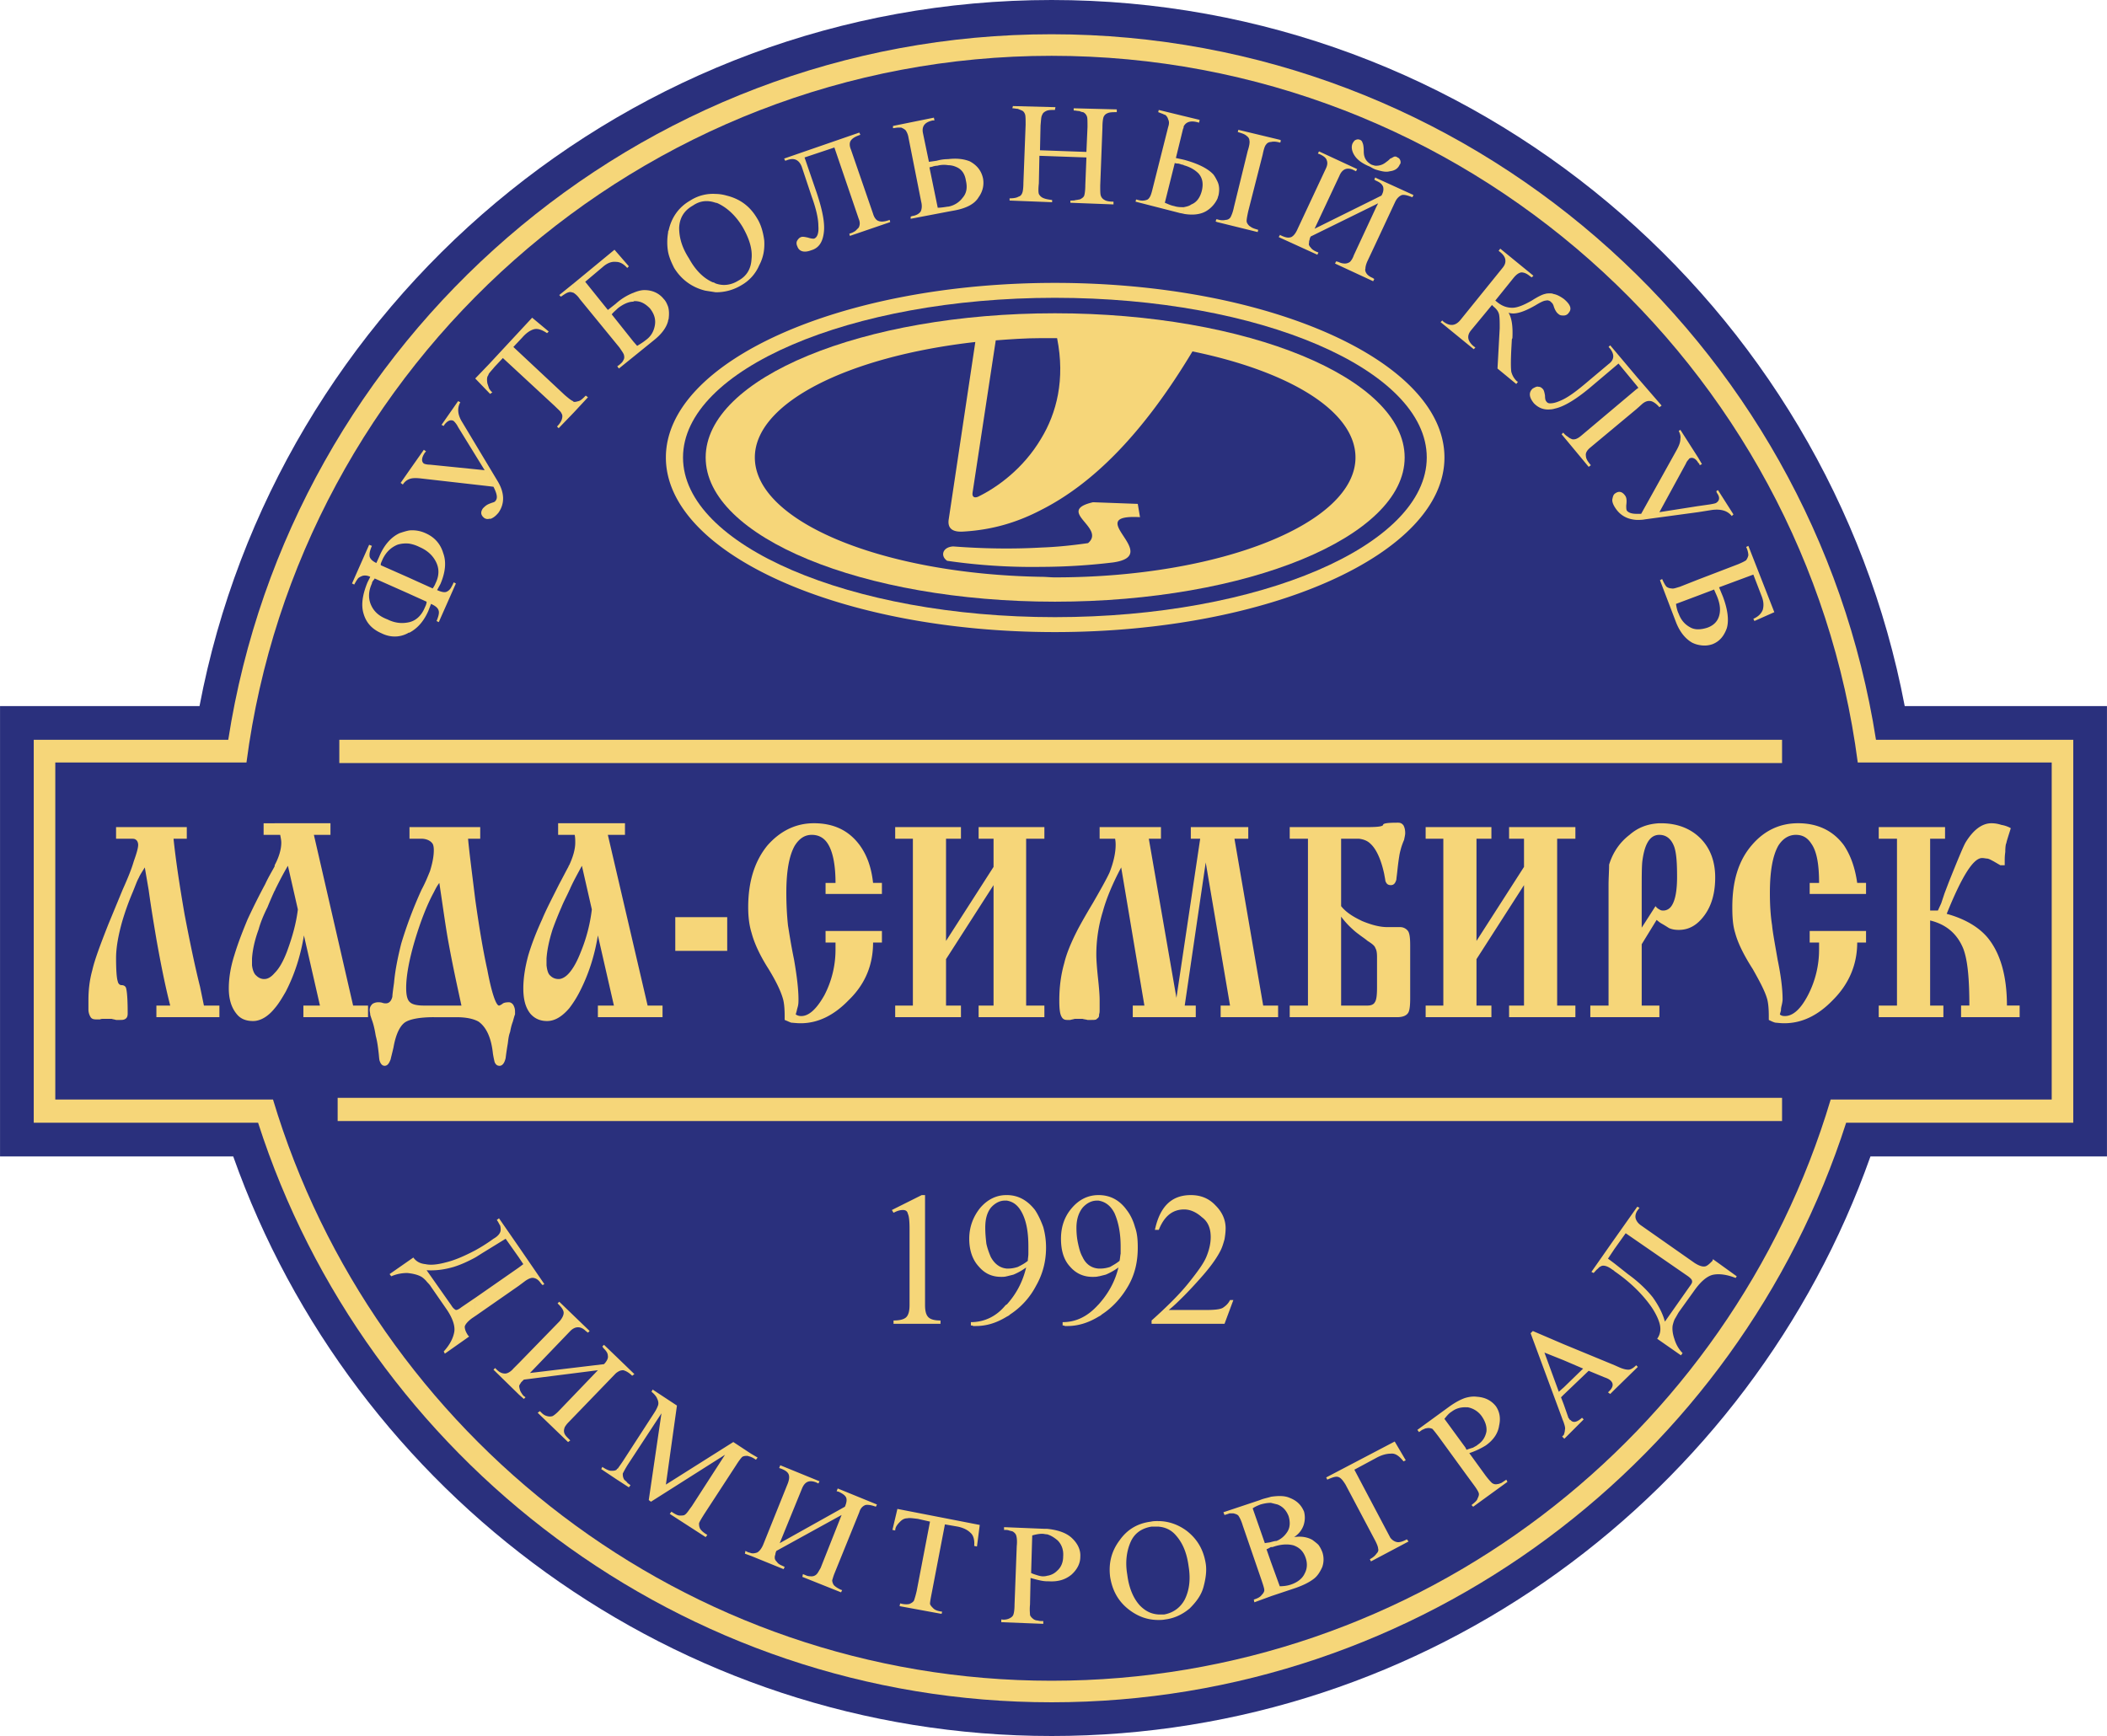 <svg xmlns="http://www.w3.org/2000/svg" width="2500" height="2060" viewBox="0 0 215.213 177.341"><path d="M107.409 177.341c38.549 0 71.455-24.779 83.646-59.208h24.158V72.132h-20.658C186.767 31.156 150.587 0 107.409 0 64.288 0 28.165 31.156 20.376 72.132H0v46.001h23.819c12.191 34.429 45.154 59.208 83.59 59.208z" fill="#2a307d"/><path d="M107.409 173.897c37.873 0 70.157-24.947 81.164-59.207h23.197V75.576h-20.15c-6.378-40.751-41.711-72.077-84.211-72.077-42.388 0-77.777 31.325-84.098 72.077H3.443v39.115h22.916c11.006 34.26 43.235 59.206 81.05 59.206z" fill="#f6d679"/><path d="M5.645 112.32h22.238c10.272 34.26 42.106 59.376 79.526 59.376 37.534 0 69.367-25.116 79.583-59.376h22.577V77.89h-19.812c-5.306-40.638-40.243-72.189-82.349-72.189-41.993 0-76.93 31.551-82.235 72.189H5.645v34.43z" fill="#2a307d"/><path d="M164.923 141.952v-2.484l.507.226c.396.169.678.226.903.226.226 0 .508-.169.791-.452l.169.169-2.37 2.315zm0-12.079v-.79l1.354 1.072c1.016.734 1.863 1.524 2.541 2.371.564.791 1.016 1.637 1.241 2.484l2.54-3.613c.169-.226.283-.395.226-.564 0-.113-.169-.283-.395-.452l-6.378-4.402-1.128 1.581v-1.016l2.314-3.274.226.113-.17.226c-.225.282-.282.621-.225.847.056.225.225.507.564.733l5.474 3.838c.452.282.791.395 1.073.338.226-.057.451-.282.734-.564l.056-.17 2.428 1.75-.114.169c-.847-.338-1.637-.451-2.257-.338-.621.112-1.298.677-1.975 1.637l-1.581 2.201c-.169.283-.282.508-.395.678-.112.226-.169.452-.226.677-.056.395 0 .847.17 1.354.169.565.451 1.072.846 1.468l-.169.226-2.427-1.693c.282-.395.395-.847.282-1.411-.113-.508-.396-1.129-.847-1.806-.903-1.299-2.145-2.541-3.782-3.67zm0-3.33v1.016l-.678 1.016.678.508v.79c-.057-.056-.113-.112-.226-.169-.452-.338-.791-.451-1.073-.395-.112.057-.282.113-.395.282-.169.112-.283.282-.452.452l-.226-.113 2.372-3.387zm0 12.925v2.484l-.452.451-.226-.169c.509-.452.621-.847.283-1.185-.113-.113-.283-.226-.621-.339l-1.637-.677-2.54 2.428v-.734l1.975-1.918-1.975-.847v-1.637l5.193 2.143zm-5.193 7.45v-.338c.057-.169.113-.338.113-.508.057-.169 0-.395-.113-.733v-1.863l.452 1.298c0 .056.056.113.113.169 0 .057.057.112.113.112.282.339.677.226 1.185-.226l.169.17-1.975 1.975-.057-.056zm0-9.594v1.637l-1.976-.79 1.467 4.007.508-.452v.734l-.282.281.282.734v1.863c-.057-.169-.113-.283-.169-.452l-3.218-8.692.226-.226 3.162 1.356zm0 9.256v.338l-.169-.169.169-.169zm-10.046 3.951v-2.652l.113.226c.282-.113.508-.17.678-.226.169-.113.338-.169.451-.283.508-.338.791-.79.903-1.354.057-.508-.112-1.016-.452-1.524a2.256 2.256 0 0 0-1.468-.959h-.226v-.959c.395-.113.791-.169 1.186-.113.847.056 1.467.395 1.918.959.395.564.508 1.242.339 1.976-.113.79-.565 1.467-1.355 2.032a7.96 7.96 0 0 1-1.693.79l1.638 2.258c.338.452.564.677.677.79.169.113.339.169.565.113.112 0 .225-.057.395-.113l.507-.338.113.226-3.499 2.54-.17-.17c.339-.282.565-.451.621-.677.113-.226.17-.395.113-.565-.057-.169-.226-.451-.564-.902l-.79-1.075zm0-7.733v.959c-.507 0-.959.113-1.411.451-.283.17-.508.452-.734.734l2.145 2.935v2.652l-2.709-3.725c-.338-.451-.564-.734-.677-.847-.17-.057-.339-.113-.565-.057-.113 0-.226.057-.338.113-.169.056-.283.169-.452.282l-.169-.226 3.33-2.427c.564-.392 1.072-.675 1.58-.844zm-19.868 20.263v-3.5l.903 2.483c.395 0 .79-.056 1.128-.169.677-.226 1.186-.621 1.412-1.128.282-.508.282-1.073.112-1.581-.226-.677-.621-1.072-1.242-1.297-.621-.17-1.355-.113-2.145.169h-.169v-.508c.226-.057.395-.113.564-.113.452-.169.847-.508 1.129-.96.282-.451.282-1.016.112-1.58-.226-.564-.564-.959-1.128-1.185l-.678-.169v-.622c.79-.112 1.411-.112 1.919.113.733.283 1.185.733 1.468 1.411.112.452.112.903-.057 1.411-.169.451-.452.847-.959 1.186.733-.113 1.354 0 1.862.282.226.169.452.339.621.508.169.226.282.452.395.733a2.354 2.354 0 0 1 0 1.524c-.226.508-.508.959-.903 1.241-.451.338-1.016.621-1.806.903l-2.538.848zm12.643-15.804l1.129 1.918-.226.113c-.452-.564-.847-.847-1.298-.79-.508 0-1.016.169-1.524.452l-2.201 1.185 3.669 6.942c.169.226.395.395.677.452.226.056.621-.057 1.016-.282l.169.225-3.837 2.033-.114-.226c.339-.169.565-.395.678-.564.169-.169.226-.338.169-.508 0-.169-.112-.452-.281-.79l-3.049-5.758c-.282-.451-.507-.733-.79-.79-.226-.056-.564.057-1.072.283l-.113-.226 6.998-3.669zm-12.643 5.644v.622c-.338 0-.678.056-1.073.169-.282.113-.564.226-.79.395l1.242 3.556c.226-.057.452-.057.621-.113v.508c-.113.056-.283.169-.452.226l.452 1.298v3.5l-1.693.621-.057-.283c.396-.113.678-.282.791-.451.169-.169.282-.338.282-.508 0-.17-.112-.508-.282-1.017l-1.919-5.587c-.169-.564-.338-.847-.452-1.016-.113-.113-.282-.169-.508-.226h-.396c-.113.057-.338.113-.508.17l-.113-.282 3.726-1.242c.396-.17.791-.227 1.129-.34zm-11.513 12.587v-.564h.621c.903-.17 1.637-.678 2.088-1.524.451-.903.621-2.032.396-3.387-.17-1.298-.565-2.314-1.242-3.104-.508-.621-1.129-.902-1.862-.959v-.564c1.016 0 2.032.338 2.934 1.016 1.072.847 1.693 1.918 1.919 3.331.114.733 0 1.523-.226 2.37s-.733 1.524-1.411 2.202c-.734.621-1.581 1.016-2.483 1.128-.284.055-.509.055-.734.055zm0-10.103v.564h-.678c-1.016.169-1.75.678-2.145 1.581s-.564 2.032-.338 3.33c.169 1.355.621 2.427 1.298 3.161.564.564 1.128.847 1.863.903v.564c-1.073 0-2.033-.339-2.936-1.016-1.129-.847-1.75-1.976-1.976-3.387-.169-1.354.113-2.596.96-3.725.79-1.129 1.862-1.75 3.217-1.919.226-.056.452-.056.735-.056zm-11.346 6.152v-.564a1.747 1.747 0 0 0 1.016-.508c.395-.338.621-.847.621-1.467.056-.678-.169-1.242-.564-1.637-.339-.283-.678-.508-1.073-.621v-.564c1.073.112 1.919.395 2.483.902.621.565.96 1.242.903 1.976 0 .678-.338 1.298-.903 1.806-.621.508-1.354.734-2.314.678l-.169-.001zm0-5.362v.564c-.169 0-.338-.056-.507-.056-.282 0-.621.056-1.016.169l-.113 3.838c.226.112.451.169.621.226.169.056.395.112.564.112.113 0 .282 0 .451-.056v.564c-.507 0-1.072-.169-1.693-.339l-.056 2.709c-.057.565 0 .903 0 1.073.056.169.226.339.395.452a.81.81 0 0 0 .395.113c.169.056.338.056.564.056v.283l-4.29-.169v-.282c.338.057.621 0 .847-.113.226-.113.338-.226.395-.395.057-.17.113-.508.113-1.017l.226-5.983c.057-.507 0-.902-.057-1.072-.056-.169-.169-.282-.338-.395-.112-.056-.226-.056-.395-.112-.112-.057-.338-.057-.508-.057v-.281l4.121.169.281-.001zm-30.252 2.765v-.282c.226.056.452 0 .621-.057.226-.113.452-.395.621-.79l2.54-6.322c.113-.338.169-.621.057-.902-.113-.227-.339-.396-.79-.565l-.17-.056.113-.283 4.008 1.637-.114.226-.226-.112c-.733-.283-1.185-.057-1.468.677l-2.257 5.531 6.66-3.725c.169-.395.226-.734.113-.959-.113-.227-.395-.396-.733-.564l-.226-.057.113-.282 4.007 1.637-.112.226c-.452-.17-.847-.226-1.072-.17-.283.113-.509.339-.621.734l-2.54 6.265c-.113.282-.169.508-.226.677 0 .17.057.339.169.508.17.169.339.282.677.452l.169.057-.113.225-3.951-1.58.057-.283.282.114c.226.112.451.112.621.112a.711.711 0 0 0 .508-.226c.113-.112.226-.338.395-.621l2.145-5.418-6.66 3.668a1.036 1.036 0 0 0-.113.395c-.056.113-.056.226-.056.283 0 .169.056.282.225.451.114.17.283.282.565.395l.226.114-.113.226-3.331-1.356zm0-10.103v-.338l.678.395-.169.226c-.17-.113-.34-.226-.509-.283zm14.957 5.306l8.411 1.637-.283 2.201-.283-.057c.057-.677-.112-1.128-.395-1.354-.282-.283-.733-.508-1.298-.621l-1.298-.226-1.355 7.055c-.112.564-.169.903-.169 1.072.057.169.169.282.339.452.169.169.451.281.902.338l-.056.226-4.29-.79.057-.282c.395.112.733.112.959.056.226-.113.339-.169.452-.339a9.61 9.61 0 0 0 .283-1.016l1.354-7.055-1.242-.281c-.507-.057-.847-.114-1.072-.057-.282 0-.508.113-.733.338-.113.113-.226.226-.339.396a.911.911 0 0 0-.169.508l-.282-.057.507-2.144zm-14.957-5.644v.338c-.112-.057-.226-.057-.338-.112-.226 0-.395 0-.564.112-.113.113-.339.395-.621.847l-3.274 5.023c-.281.452-.451.733-.507.903 0 .17 0 .339.113.565.113.169.339.395.734.621l-.169.226-3.669-2.371.169-.226c.339.226.621.395.847.395.282 0 .451 0 .565-.113.169-.113.338-.395.676-.847l3.387-5.249-7.564 4.797-.225-.169 1.297-8.861-3.443 5.249c-.282.452-.452.791-.508.903 0 .169 0 .338.113.564.057.113.169.169.282.282.057.113.226.226.396.338l-.17.226-1.128-.734v-1.186c.112-.169.282-.395.507-.733l3.218-4.967c.226-.339.338-.621.395-.79.057-.226 0-.452-.113-.677-.056-.169-.282-.452-.565-.678l.113-.226 2.484 1.636-1.129 8.071 6.886-4.346 1.805 1.189zm0 10.16v.282l-.621-.226.056-.282.226.113c.113.056.226.056.339.113zm-13.602-18.513v-1.411l1.693 1.636-.226.169c-.339-.338-.677-.508-.903-.564a.942.942 0 0 0-.564.17zM53 127.39l2.596 3.781-.169.114-.169-.169c-.226-.339-.452-.508-.734-.565-.226-.056-.507.057-.847.283l-.677.506v-1.863l.451-.338-.451-.677v-1.072zm10.103 11.345v1.411a1.248 1.248 0 0 0-.283.226l-4.741 4.91a2.57 2.57 0 0 0-.396.509c-.056.169-.113.338-.056.564.056.226.226.395.452.62l.169.169-.226.169-3.104-2.991.226-.169.169.169c.17.169.339.282.565.338a.951.951 0 0 0 .564 0c.112-.057.338-.226.564-.452l4.064-4.233-7.563.959-.283.282c-.056.113-.113.169-.169.282-.056.113 0 .282.056.508.057.169.169.338.338.564l.226.169-.169.17-.506-.449v-3.218l4.176-4.29c.226-.282.396-.564.396-.847 0-.226-.169-.507-.508-.847l-.113-.112.17-.17 3.104 2.992-.169.169-.226-.169c-.508-.508-1.073-.508-1.581 0l-4.12 4.29 7.563-.903c.282-.282.451-.621.395-.847 0-.282-.169-.508-.452-.79l-.113-.17.17-.169 1.411 1.356zm0 11.287v1.186l-1.693-1.129.112-.226c.339.226.678.395.903.395.226 0 .395 0 .564-.113 0-.056.057-.113.114-.113zm-12.136-25.567L53 127.39v1.072l-1.355-1.918-2.201 1.354c-.283.169-.621.395-.904.564v-.733a17.206 17.206 0 0 0 1.863-1.185c.508-.283.733-.622.733-.904 0-.113 0-.282-.056-.451-.113-.169-.169-.338-.339-.564l.226-.17zM53 131.34l-4.459 3.104v-1.862L53 129.478v1.862zm0 7.902v3.218l-2.597-2.54.169-.169.169.169c.283.282.565.395.847.395.226 0 .565-.169.847-.508l.565-.565zm-4.46-4.798l-.338.226c-.451.339-.677.621-.734.847 0 .282.113.565.339.903l.112.113-2.483 1.75-.113-.226c.621-.677.959-1.354 1.072-1.975s-.169-1.468-.847-2.427l-1.523-2.201c-.169-.283-.396-.452-.509-.621-.169-.169-.338-.339-.564-.452-.338-.169-.79-.282-1.355-.338-.564 0-1.128.113-1.637.338l-.169-.226 2.427-1.693c.283.395.678.621 1.242.677.508.113 1.186.057 2.033-.169.959-.226 1.975-.678 3.047-1.242v.733c-.733.395-1.467.734-2.201.96-.96.281-1.863.395-2.766.338l2.54 3.612c.169.282.338.395.452.451.112 0 .281-.056.564-.282l1.411-.96v1.864zM112.207 134.501v-1.242c1.016-1.128 1.693-2.37 2.032-3.782a6.176 6.176 0 0 1-1.298.734l-.677.169h-.057v-.79h.226c.281 0 .621-.057.959-.169.282-.17.621-.339.96-.621.056-.226.056-.452.113-.734v-.733c0-1.355-.226-2.483-.621-3.387-.395-.79-.959-1.185-1.637-1.298v-.564c1.185 0 2.145.508 2.878 1.524.395.507.678 1.128.847 1.749.226.621.282 1.298.282 2.088 0 1.411-.282 2.709-.96 3.895-.677 1.186-1.58 2.202-2.709 2.935-.112.114-.226.169-.338.226zm5.756-8.861c.508-2.371 1.693-3.556 3.669-3.556 1.016 0 1.863.338 2.54 1.073.677.677 1.016 1.467 1.016 2.314 0 .396-.056.79-.112 1.128-.113.395-.226.791-.395 1.129-.395.79-1.072 1.749-2.145 2.935a43.64 43.64 0 0 1-1.524 1.637c-.564.564-1.072 1.072-1.637 1.523h3.781c.847 0 1.468-.056 1.75-.225.338-.226.564-.452.733-.791h.339l-.903 2.427h-7.45v-.339c1.637-1.467 2.878-2.709 3.782-3.837.902-1.129 1.523-1.976 1.806-2.652.282-.678.451-1.355.451-2.033 0-.903-.282-1.581-.903-2.032-.564-.508-1.185-.79-1.806-.79-1.186 0-2.032.677-2.597 2.088h-.395zm-5.756-3.556v.564h-.169c-.565 0-1.072.282-1.467.734-.395.508-.621 1.185-.621 2.032 0 .621.057 1.129.169 1.637.112.509.226.959.452 1.355.338.733.902 1.128 1.637 1.185v.79c-.169.057-.395.057-.621.057-.903 0-1.693-.339-2.314-1.072-.621-.678-.903-1.637-.903-2.822 0-1.186.339-2.258 1.129-3.161.731-.847 1.635-1.299 2.708-1.299zm0 11.175v1.242c-1.016.621-2.088.959-3.161.959h-.282c-.057-.057-.169-.057-.226-.057v-.339c1.354 0 2.539-.564 3.612-1.749l.057-.056zm-9.37 1.242v-1.242c1.016-1.128 1.637-2.37 1.976-3.782a6.176 6.176 0 0 1-1.298.734l-.677.169v-.79h.169c.283 0 .621-.057.96-.169.338-.17.677-.339 1.016-.621 0-.226.057-.452.057-.734v-.733c0-1.355-.17-2.483-.622-3.387-.395-.79-.902-1.185-1.58-1.298v-.564c1.129 0 2.088.508 2.878 1.524.339.507.621 1.128.847 1.749a7.8 7.8 0 0 1 .282 2.088c0 1.411-.339 2.709-1.016 3.895a7.793 7.793 0 0 1-2.653 2.935c-.113.114-.225.169-.339.226zm-11.739-10.893l3.048-1.524h.339v11.232c0 .621.112 1.016.338 1.241.226.226.621.338 1.242.338v.339h-4.798v-.339c.621 0 1.073-.112 1.298-.338.226-.226.338-.621.338-1.241v-7.79c0-.79-.057-1.298-.169-1.523-.057-.283-.226-.395-.508-.395-.338 0-.621.112-.959.282l-.169-.282zm11.739-1.524v.564h-.226c-.507 0-1.016.282-1.411.734-.395.508-.564 1.185-.564 2.032 0 .621.057 1.129.113 1.637.113.509.282.959.451 1.355.396.733.96 1.128 1.637 1.185v.79c-.226.057-.395.057-.564.057-.959 0-1.693-.339-2.314-1.072-.621-.678-.959-1.637-.959-2.822 0-1.186.395-2.258 1.128-3.161.734-.847 1.637-1.298 2.653-1.298l.056-.001zm0 11.175v1.242c-1.016.621-2.032.959-3.161.959h-.282c-.057-.057-.113-.057-.226-.057v-.339c1.354 0 2.596-.564 3.556-1.749.057.001.057-.056.113-.056zM34.486 112.15h147.539v2.37H34.486zM68.973 93.694h5.305v3.443h-5.305zM169.495 94.202v-1.298c.169.113.283.113.395.113.338 0 .677-.169.903-.564.338-.564.508-1.524.508-2.878 0-1.355-.057-2.371-.282-3.048-.283-.79-.791-1.242-1.524-1.242V84.1h.169c1.693 0 3.104.564 4.12 1.637.904.96 1.411 2.258 1.411 3.895 0 1.524-.338 2.822-1.072 3.838s-1.581 1.524-2.653 1.524c-.395 0-.677-.057-.959-.17-.114-.056-.338-.226-.847-.508l-.169-.114zm21.109-2.879h-5.757v-1.128h.959c0-1.863-.226-3.218-.79-4.008-.396-.621-.903-.903-1.58-.903-.734 0-1.355.395-1.807 1.129-.564 1.016-.847 2.596-.847 4.797 0 1.128.057 2.257.226 3.33.057.677.283 1.863.565 3.5.338 1.637.507 2.991.507 4.063 0 .169-.056.452-.112.677-.057.226-.057.395-.057.452l-.112.395c.112.113.281.169.508.169.847 0 1.636-.733 2.371-2.145a10.082 10.082 0 0 0 1.128-4.685v-.677h-.959v-1.185h5.757v1.185h-.903c0 2.257-.847 4.233-2.484 5.87-1.523 1.58-3.161 2.371-4.967 2.371-.451 0-.733-.057-.902-.057-.226-.057-.452-.169-.678-.282v-.395c0-.733-.056-1.354-.169-1.75-.226-.791-.734-1.75-1.468-3.048-.903-1.411-1.524-2.653-1.806-3.725-.226-.733-.283-1.58-.283-2.596 0-2.653.621-4.741 1.976-6.322 1.241-1.467 2.822-2.257 4.741-2.257 2.032 0 3.612.79 4.685 2.257.677 1.016 1.129 2.258 1.355 3.839h.903v1.129zm6.548 1.694h.79l.338-.734.338-1.016.452-1.186c.903-2.257 1.468-3.612 1.693-4.007.79-1.298 1.693-1.975 2.652-1.975.339 0 .678.057 1.016.169.339.057.677.169.96.338-.283.903-.452 1.412-.452 1.524-.057.057-.112.395-.112.903-.057.395-.057.677-.057.847v.507h-.452l-.678-.395c-.226-.113-.395-.226-.621-.282-.169 0-.338-.057-.564-.057-.903 0-2.088 1.919-3.612 5.701 1.862.508 3.274 1.355 4.177 2.427 1.298 1.58 1.976 3.895 1.976 6.942h1.298v1.186h-5.983v-1.186h.847c0-2.709-.169-4.627-.621-5.813-.621-1.523-1.75-2.483-3.386-2.878v8.692h1.354v1.186h-6.604v-1.186h1.863V85.679h-1.863v-1.185h6.773v1.185h-1.523v7.338zm-27.657-8.918v1.185c-.959 0-1.524.903-1.75 2.766-.056.621-.056 1.637-.056 2.992v3.725l1.411-2.202c.112.169.282.282.395.339v1.298l-.283-.226-1.523 2.483v6.265h1.806v1.186h-7.055v-1.186h1.862V92.565 90.42c0-.734.057-1.412.057-2.088.395-1.298 1.128-2.314 2.088-3.048.903-.79 1.919-1.129 3.048-1.185zm-30.704 19.811v-1.186h.902c.339 0 .622-.113.734-.338.169-.226.226-.734.226-1.524v-3.104c0-.452-.057-.733-.169-.903-.057-.226-.339-.451-.791-.734-.338-.282-.621-.452-.902-.677V93.92l.338.169c.96.395 1.806.621 2.597.621H143.023c.339 0 .621.169.791.395.169.226.226.734.226 1.467v5.419c0 .733-.057 1.185-.17 1.411-.169.338-.564.508-1.185.508h-3.894zm0-18.231v-1.185h.79c1.073 0 1.637-.057 1.693-.226 0-.169.508-.226 1.524-.226.225 0 .395.057.564.282.112.226.169.452.169.79 0 .169-.057.395-.112.678-.17.395-.283.733-.339.959a5.82 5.82 0 0 0-.169.79c-.057.339-.113.791-.169 1.298-.057.564-.113.903-.113 1.016-.112.395-.282.565-.564.565-.283 0-.452-.113-.564-.452 0-.113-.057-.339-.113-.677-.338-1.581-.847-2.596-1.411-3.104-.284-.282-.679-.452-1.186-.508zm16.876 4.741l-4.854 7.563v4.741h1.524v1.186h-6.717v-1.186h1.806V85.679h-1.806v-1.185h6.717v1.185h-1.524v10.442l4.854-7.563v-2.879h-1.524v-1.185h6.773v1.185h-1.863v17.045h1.863v1.186h-6.773v-1.186h1.524V90.42zm-16.876-5.926v1.185h-1.806v6.886c.395.508 1.016.96 1.806 1.355v1.523a5.818 5.818 0 0 1-.621-.508 8.464 8.464 0 0 1-1.185-1.298v9.087h1.806v1.186h-7.056v-1.186h1.863V85.679h-1.863v-1.185h7.056zm-80.655 18.513v-3.613c.395-.451.79-1.128 1.185-2.144a16.532 16.532 0 0 0 1.129-4.346l-1.016-4.459c-.452.847-.904 1.636-1.243 2.427 0 .056-.056.056-.056.113v-2.597c.395-.847.621-1.636.621-2.314 0-.226 0-.507-.057-.79h-.564v-1.185h5.7v1.185h-1.75l4.063 17.44h1.524v1.186h-6.604v-1.186h1.637l-1.637-7.167c-.339 2.088-.96 4.007-1.863 5.757a10.938 10.938 0 0 1-1.069 1.693zm31.946-11.684h-5.757v-1.128h1.016c0-1.863-.283-3.218-.791-4.008-.395-.621-.959-.903-1.637-.903-.733 0-1.297.395-1.749 1.129-.565 1.016-.847 2.596-.847 4.797 0 1.128.056 2.257.169 3.33.113.677.283 1.863.621 3.5.282 1.637.451 2.991.451 4.063 0 .169 0 .452-.056.677-.057.226-.113.395-.113.452l-.113.395a.953.953 0 0 0 .565.169c.79 0 1.58-.733 2.37-2.145a10.07 10.07 0 0 0 1.129-4.685v-.677h-1.016v-1.185h5.757v1.185h-.904c0 2.257-.79 4.233-2.483 5.87-1.524 1.58-3.161 2.371-4.911 2.371-.452 0-.79-.057-.96-.057-.169-.057-.395-.169-.677-.282v-.395c0-.733-.057-1.354-.17-1.75-.225-.791-.677-1.75-1.467-3.048-.903-1.411-1.467-2.653-1.75-3.725-.226-.733-.338-1.58-.338-2.596 0-2.653.677-4.741 1.975-6.322 1.298-1.467 2.878-2.257 4.741-2.257 2.088 0 3.612.79 4.685 2.257.733 1.016 1.185 2.258 1.354 3.839h.904v1.129h.002zm11.401-.903l-4.854 7.563v4.741h1.524v1.186h-6.717v-1.186h1.807V85.679h-1.807v-1.185h6.717v1.185h-1.524v10.442l4.854-7.563v-2.879h-1.524v-1.185h6.717v1.185h-1.863v17.045h1.863v1.186h-6.717v-1.186h1.524V90.42zm15.408 12.304l-2.37-14.11c-.903 1.693-1.524 3.218-1.862 4.459a14.972 14.972 0 0 0-.678 4.458c0 .509.057 1.299.169 2.371.113 1.016.169 1.806.169 2.258V103.175c0 .169 0 .283-.056.452 0 .113 0 .226-.057.283 0 .056-.112.112-.226.226-.112.056-.282.056-.508.056h-.395c-.169-.056-.338-.056-.507-.113h-.79c-.17.057-.283.057-.452.113h-.339c-.282 0-.451-.113-.564-.338-.169-.283-.226-.847-.226-1.637 0-1.411.169-2.653.508-3.839.226-.959.678-2.032 1.242-3.161.282-.564.847-1.58 1.693-2.991.847-1.468 1.411-2.484 1.693-3.104.395-1.016.62-1.976.62-2.823 0-.112 0-.338-.056-.621h-1.581v-1.185h6.265v1.185h-1.241l2.822 16.255 2.427-16.255h-.959v-1.185h5.87v1.185h-1.411l2.935 17.045h1.524v1.186h-5.87v-1.186h.959l-2.484-14.618-2.145 14.618h1.129v1.186h-6.435v-1.186h1.187zM58.136 84.099v1.185h-1.129v-1.185h1.129zm0 4.289v2.597c-.283.621-.565 1.128-.791 1.693a36.492 36.492 0 0 0-.903 2.257c-.338 1.072-.564 2.088-.621 2.991v.678c.057.508.169.903.395 1.072.226.226.508.338.847.338s.733-.226 1.073-.621v3.613c-.734.847-1.468 1.298-2.258 1.298-.677 0-1.242-.226-1.693-.734-.508-.621-.734-1.467-.734-2.596 0-1.016.17-2.145.508-3.387.338-1.129.791-2.314 1.411-3.668.395-.96 1.016-2.146 1.75-3.613.338-.621.621-1.185.959-1.806 0-.055 0-.055.057-.112zM44.307 103.91v-1.186h2.823l-.452-2.088c-.338-1.58-.621-2.991-.847-4.232-.226-1.186-.452-2.766-.733-4.685l-.226-1.523c-.226.282-.396.621-.565.959v-6.66h4.742v1.185h-1.241c.112 1.298.395 3.443.733 6.209.396 2.822.791 5.192 1.242 7.224.451 2.427.903 3.612 1.185 3.612.057 0 .169-.056.339-.169.112-.113.338-.169.677-.169.17 0 .339.113.452.283.113.226.169.395.169.677v.282c-.056.113-.112.338-.225.734-.17.451-.226.791-.283 1.072-.113.282-.169.621-.226 1.129a32.67 32.67 0 0 0-.226 1.524c-.112.508-.338.791-.621.791-.226 0-.395-.113-.508-.395a11.146 11.146 0 0 1-.169-.847c-.169-1.637-.677-2.709-1.468-3.274-.507-.282-1.241-.451-2.257-.451h-2.315zm0-19.416v2.314c0-.283-.056-.565-.169-.678-.226-.283-.621-.452-1.128-.452h-1.186v-1.185h2.483v.001zm0 2.37v4.29c-.733 1.355-1.354 2.992-1.918 4.854-.621 2.089-.904 3.726-.904 4.91 0 .734.113 1.242.395 1.468.226.226.734.338 1.411.338h1.016v1.186c-1.523 0-2.539.226-2.991.564-.508.395-.903 1.242-1.129 2.54-.169.734-.282 1.128-.282 1.185-.17.452-.339.678-.621.678-.226 0-.395-.17-.508-.508-.057-.169-.057-.452-.113-.903-.057-.451-.113-1.016-.282-1.637-.113-.677-.226-1.185-.395-1.637a50.177 50.177 0 0 1-.169-.507c0-.17-.057-.339-.057-.509 0-.282.112-.452.283-.621.169-.113.395-.169.564-.169.113 0 .283 0 .452.057a.998.998 0 0 0 .338.056c.338 0 .564-.226.678-.677 0-.17.057-.621.169-1.412.113-1.298.395-2.653.733-4.007a43.312 43.312 0 0 1 2.088-5.532c.452-.846.678-1.468.847-1.863.226-.733.395-1.467.395-2.144zm-16.255 16.143v-3.613c.452-.451.847-1.128 1.242-2.144.564-1.524.959-2.936 1.128-4.346l-1.016-4.459c-.507.847-.902 1.636-1.298 2.427 0 .056 0 .056-.056.113v-2.597c.452-.847.677-1.636.677-2.314 0-.226-.056-.507-.113-.79h-.564v-1.185h5.7v1.185h-1.693l4.007 17.44h1.524v1.186h-6.604v-1.186h1.692l-1.637-7.167c-.338 2.088-.959 4.007-1.863 5.757-.392.677-.731 1.241-1.126 1.693zm-12.079-.283h1.411c-.508-1.975-.959-4.232-1.411-6.772-.226-1.355-.508-2.992-.79-5.024l-.395-2.314c-.282.452-.508.79-.621 1.073-.17.282-.339.79-.621 1.467a27.387 27.387 0 0 0-1.072 2.992c-.395 1.411-.621 2.653-.621 3.725 0 1.185.057 2.032.169 2.37.057.283.226.395.395.395.226 0 .395.113.452.282.112.396.169 1.242.169 2.597 0 .282-.057.451-.226.564-.169.113-.338.113-.564.113h-.395c-.169-.056-.282-.056-.452-.113h-.847c-.112 0-.226 0-.338.057h-.395c-.282 0-.452-.057-.565-.226a1.472 1.472 0 0 1-.226-.791v-.959c0-1.016.113-2.032.395-3.048.226-1.016.791-2.54 1.637-4.685l1.468-3.556c.507-1.129.902-2.088 1.128-2.878.282-.791.452-1.354.452-1.694 0-.226-.113-.452-.226-.507-.112-.113-.282-.113-.564-.113h-1.468v-1.185h7.225v1.185h-1.354c.225 2.202.621 4.798 1.128 7.733.508 2.652 1.016 5.136 1.58 7.394l.396 1.918h1.58v1.186h-6.435v-1.186h.001zm12.079-18.625v1.185h-1.129v-1.185h1.129zm0 4.289v2.597a37.778 37.778 0 0 0-.734 1.693c-.452.902-.733 1.636-.902 2.257-.395 1.072-.621 2.088-.678 2.991v.678c.057.508.226.903.452 1.072.226.226.508.338.79.338.395 0 .733-.226 1.073-.621v3.613c-.678.847-1.468 1.298-2.202 1.298s-1.298-.226-1.693-.734c-.508-.621-.791-1.467-.791-2.596 0-1.016.169-2.145.564-3.387.338-1.129.791-2.314 1.354-3.668a71.002 71.002 0 0 1 1.806-3.613c.282-.621.621-1.185.96-1.806l.001-.112zM34.656 75.576h147.369v2.371H34.656zM173.446 65.868v-1.581c.282 0 .621-.056.959-.169.621-.226 1.016-.621 1.186-1.185.169-.564.112-1.185-.17-1.919-.113-.283-.226-.508-.338-.79l-1.637.621v-1.637l4.121-1.581c.395-.169.621-.282.79-.396.113-.169.169-.281.226-.507a2.1 2.1 0 0 0-.226-.847l.226-.113 2.652 6.773-2.031.902-.112-.226c.507-.226.79-.508.959-.903.112-.395.112-.847-.112-1.411l-.847-2.202-3.5 1.299.395.959c.507 1.355.621 2.428.395 3.217-.283.791-.734 1.354-1.468 1.637-.509.171-.96.171-1.468.059zm0-13.547v-.62l1.185-.169c.339-.057.621-.113.678-.169.338-.226.395-.565.057-1.017l-.057-.169.169-.113 1.581 2.484-.169.169c-.452-.564-1.128-.733-2.031-.621l-1.413.225zm0-5.08v-.507l.396.677-.226.113-.057-.169c-.056-.057-.113-.057-.113-.114zm0-.507v.507c-.282-.45-.621-.564-.903-.395-.057.113-.226.226-.338.508l-2.709 4.966 3.951-.62v.62l-5.418.734c-.282.057-.564.057-.847.057v-.621h.452l3.61-6.49c.283-.508.396-.846.396-1.185.056-.282-.057-.564-.17-.791l.17-.113 1.806 2.823zm0 12.474v1.637l-2.257.847c.056.338.113.677.282 1.016.226.621.621 1.073 1.129 1.354.283.17.564.226.847.226v1.581a2.726 2.726 0 0 1-.621-.226c-.677-.395-1.242-1.072-1.637-2.088l-1.637-4.29.226-.113c.169.395.338.677.451.79a.901.901 0 0 0 .508.169c.169.057.452-.056.847-.169l1.862-.734zm-6.265-17.441v-2.032l.169-.113-.169-.226v-.902l2.54 2.935-.226.17c-.283-.339-.621-.565-.847-.621-.283-.057-.564 0-.903.282l-.564.507zm0-3.273v.902l-1.862-2.257-2.935 2.483c-1.354 1.129-2.54 1.862-3.443 2.088-.226.057-.395.113-.621.113v-.621c.282 0 .564-.057.959-.226.734-.283 1.524-.847 2.54-1.693l2.483-2.088c.621-.452.621-1.016.113-1.637l-.113-.113.169-.169 2.71 3.218zm0 1.241l-5.7 4.797c-.339.282-.622.395-.903.338-.113-.056-.282-.113-.395-.226-.169-.113-.339-.226-.508-.452l-.169.169 2.766 3.331.226-.169c-.339-.395-.508-.677-.508-.959-.057-.282.112-.564.452-.847l4.741-3.951v-2.031h-.002zm0 12.756v.621c-.959-.057-1.693-.452-2.201-1.242-.226-.338-.339-.678-.282-.903.057-.282.112-.451.282-.564.395-.282.733-.169 1.016.226.169.227.169.564.113 1.016 0 .226 0 .395.057.508.168.225.506.338 1.015.338zm-8.861-21.73v-.79c.113 0 .226 0 .338.056.338.057.677.226 1.072.508.678.564.847 1.016.508 1.411a.593.593 0 0 1-.508.283c-.226 0-.395 0-.564-.169-.17-.114-.339-.396-.452-.734-.057-.226-.169-.395-.282-.452.001-.057-.057-.057-.112-.113zm0-.79v.79c-.113-.057-.283-.113-.395-.057-.226 0-.565.169-1.129.509-1.185.677-2.088.959-2.709.733.339.564.452 1.411.395 2.597l-.056.113-.056 1.016c-.057 1.129-.057 1.919 0 2.314.112.395.281.678.564.959l.113.057-.169.226-1.918-1.58.225-4.12c0-.565 0-1.017-.056-1.355-.057-.338-.282-.621-.565-.847l-.169-.169-2.145 2.596c-.452.565-.339 1.072.226 1.581l.225.169-.169.169-3.386-2.765.169-.17.113.113c.677.507 1.242.452 1.75-.169l4.289-5.306c.283-.338.338-.621.283-.902-.057-.283-.283-.565-.678-.847l.169-.226 3.387 2.765-.169.17-.17-.113c-.338-.282-.62-.395-.902-.395-.283.056-.508.226-.79.564l-1.863 2.314.282.226c.452.338.903.508 1.468.508.508 0 1.186-.283 1.976-.734.621-.395 1.073-.621 1.354-.677.166-.057.336-.057.506-.057zm0 11.232v.621c-.678.056-1.186-.17-1.637-.621-.508-.621-.564-1.129-.113-1.524.226-.113.395-.226.564-.169.226 0 .339.112.452.226.113.112.169.338.226.677 0 .339.057.508.113.565.112.168.225.225.395.225zm-17.78-16.369v-3.612l.226-.452-.226.112v-.621l.565-.282c.226-.395.226-.678.169-.903-.113-.282-.339-.452-.734-.621v-.281l3.838 1.749-.113.226c-.451-.169-.79-.282-1.072-.226-.282.113-.508.338-.677.678l-1.976 4.233zm0-7.506v-.396c.395 0 .734-.113 1.072-.396.169-.113.283-.225.396-.338.169-.057.226-.113.339-.169a.346.346 0 0 1 .395.056c.169.056.226.169.282.282.057.169.057.339-.056.451-.169.396-.508.621-1.016.678-.395.113-.847.001-1.412-.168zm0-.395v.396a2.659 2.659 0 0 1-.564-.283c-.847-.338-1.354-.733-1.637-1.185-.282-.452-.338-.903-.169-1.242.112-.17.169-.283.338-.339a.485.485 0 0 1 .395 0c.169.057.226.169.283.339.056.112.112.395.112.847 0 .677.282 1.072.791 1.354.169.056.338.113.451.113zm0 1.242v.281l-.169-.112.113-.226.056.057zm0 2.087l-6.265 3.105 2.54-5.418c.283-.678.791-.903 1.467-.565l.226.113.113-.226-3.895-1.806-.113.225.169.057c.395.169.677.395.734.621.113.282.056.564-.113.903l-2.879 6.152c-.169.395-.395.677-.621.79-.283.114-.564.057-.959-.112l-.226-.112V24.271l3.838 1.75.113-.226-.282-.113c-.226-.112-.395-.226-.508-.395-.169-.169-.225-.339-.169-.452 0-.112 0-.225.056-.338 0-.112.057-.226.113-.338l6.66-3.274v-.623h.001zm0 .96v3.612l-.902 1.919c-.114.282-.169.508-.169.677-.057.169 0 .338.112.508.113.17.338.339.621.452l.169.113-.113.226-3.895-1.807.113-.226.226.057c.226.113.452.169.678.169a.906.906 0 0 0 .507-.169c.114-.113.283-.338.395-.678l2.258-4.853zm-9.82-6.66v-.283l.112.057-.057.226h-.055zm0-.283v.283c-.395-.113-.678-.113-.903-.057a.59.59 0 0 0-.508.283c-.113.112-.226.451-.339 1.016l-1.468 5.757c-.113.508-.169.847-.169 1.016 0 .169.113.339.282.508.112.057.226.169.395.226.113.057.338.113.508.169l-.056.226-4.121-1.016v-.283c.339.113.621.113.847.057a.59.59 0 0 0 .508-.283c.057-.112.226-.452.338-1.016l1.412-5.757c.169-.508.225-.903.169-1.073 0-.169-.113-.338-.282-.452-.169-.169-.508-.282-.903-.395l.057-.226 4.233 1.017zm0 9.765v.226l-.113-.057.113-.169zm-6.379-3.725c.057-.113.057-.226.114-.338.112-.508.112-1.016-.114-1.468v1.806zm0-1.806v1.806a2.92 2.92 0 0 1-1.128 1.242c-.564.339-1.355.452-2.314.282v-.677c.283-.057.564-.113.79-.283.565-.225.903-.733 1.073-1.411.169-.733.056-1.297-.338-1.749-.395-.395-.903-.678-1.524-.847v-.564c1.468.395 2.483.903 3.048 1.523.168.227.281.452.393.678zm0 3.894v.283l-.169-.057.057-.226h.112zm-3.443-9.482v-1.073l1.637.396-.057.282-.225-.057c-.677-.168-1.129.001-1.355.452zm0-1.072v1.073c0 .057 0 .169-.057.226l-.733 2.991.79.17v.564c-.057-.057-.113-.057-.169-.057-.169-.057-.338-.112-.395-.112-.057 0-.226 0-.339-.057l-1.016 4.063c.282.113.621.282.959.339.338.113.677.113.959.113v.677c-.169-.056-.338-.056-.507-.113l-4.403-1.128.056-.226.226.057c.395.113.734.056.96-.057.226-.169.338-.452.452-.903l1.637-6.49c.112-.339.112-.565 0-.791-.057-.226-.169-.338-.282-.451-.057 0-.169-.057-.283-.113-.169-.057-.282-.113-.451-.169l.056-.226 2.54.62zm-24.044 9.764v-.508a2.344 2.344 0 0 0 1.467-.903c.396-.451.508-1.016.338-1.75-.112-.733-.451-1.185-1.016-1.411a1.989 1.989 0 0 0-.79-.169v-.621c.903-.113 1.637 0 2.202.226.733.395 1.185.959 1.354 1.749.112.621 0 1.298-.452 1.919-.395.678-1.242 1.129-2.484 1.354l-.619.114zm9.313-5.701l-.057 2.823c-.056.508-.056.902 0 1.072.057.113.17.282.396.395s.508.169.96.226v.226l-4.346-.17v-.226c.395 0 .733-.056.903-.169.226-.056.339-.226.395-.395.057-.113.114-.508.114-1.016l.226-5.926c0-.565 0-.903-.057-1.072-.057-.169-.169-.339-.338-.395-.113-.057-.283-.113-.395-.169-.17 0-.339-.057-.565-.057l.057-.226 4.346.112-.056.283c-.395 0-.677 0-.903.112-.226.113-.339.226-.395.396-.113.169-.113.508-.169 1.072l-.056 2.54 4.741.169.112-2.539c0-.565 0-.96-.056-1.073a.761.761 0 0 0-.395-.452c-.113 0-.226-.056-.396-.113-.169 0-.338-.056-.564-.056v-.226l4.403.113v.282c-.396 0-.734 0-.959.113a.685.685 0 0 0-.396.395c-.056.17-.112.508-.112 1.072l-.226 5.927c0 .508 0 .847.057 1.016a.757.757 0 0 0 .395.452c.169.113.508.169.903.169v.281l-4.402-.169v-.226c.226 0 .452 0 .564-.056.169 0 .283-.057.395-.057.226-.113.396-.226.452-.395.057-.169.113-.564.113-1.072l.113-2.822-4.802-.169zm-9.313.339v.621a2.573 2.573 0 0 0-1.128.056c-.226 0-.339.056-.395.056-.113.057-.226.057-.396.113l.847 4.12c.283 0 .678-.057 1.016-.113h.057v.508l-3.837.733v-.226l.169-.056c.395-.057.678-.226.847-.452.113-.226.169-.564.056-1.016l-1.297-6.548a1.796 1.796 0 0 0-.283-.733c-.169-.169-.338-.226-.452-.283h-.338c-.169 0-.338.057-.508.057v-.226l4.177-.847.057.283h-.169c-.79.169-1.129.564-1.016 1.241l.621 2.991.79-.113a4.403 4.403 0 0 1 1.182-.166zM73.093 29.857v-.902c.79.282 1.58.169 2.314-.282.846-.452 1.297-1.186 1.354-2.201.113-1.017-.226-2.088-.903-3.274-.677-1.128-1.523-1.918-2.427-2.37-.112-.057-.226-.113-.338-.113v-.903c.338 0 .733.056 1.128.169 1.355.338 2.371 1.072 3.104 2.314.396.621.621 1.411.734 2.257.056.847-.057 1.693-.508 2.54a4.247 4.247 0 0 1-1.806 2.032 4.952 4.952 0 0 1-2.652.733zm7.111-13.433l-.112-.226 7.676-2.653.112.226c-.507.169-.79.338-.959.564-.169.226-.169.564 0 .959l2.257 6.547c.113.396.339.678.564.734.282.113.677.057 1.129-.113l.057.226-4.121 1.411-.057-.226c.226-.057.452-.169.621-.283l.338-.338c.113-.226.169-.508 0-.903l-2.483-7.281-3.048 1.017 1.242 3.612c.564 1.693.847 3.047.733 4.007-.112 1.016-.507 1.637-1.297 1.863-.734.282-1.242.112-1.412-.395-.113-.226-.113-.452 0-.621.113-.169.226-.282.396-.339.169-.056.395 0 .677.057.339.113.508.113.621.113.339-.113.508-.565.451-1.298 0-.734-.226-1.75-.677-2.992l-1.016-3.048c-.281-.733-.79-.959-1.523-.677l-.169.057zm-7.111 3.387v.903c-.791-.282-1.581-.226-2.314.282-.904.508-1.355 1.242-1.411 2.258 0 1.016.282 2.032 1.016 3.161.677 1.242 1.523 2.032 2.427 2.427.112 0 .169.057.282.113v.902c-.339-.057-.734-.112-1.072-.169-1.355-.338-2.427-1.129-3.161-2.314-.282-.564-.508-1.072-.621-1.637v-1.975c0-.057 0-.17.057-.226.282-1.298 1.016-2.371 2.201-3.048a4.282 4.282 0 0 1 2.596-.677zm-4.855 12.982v-1.468c.113.395.113.79.057 1.242 0 .057-.057.113-.057.226zm0-9.031v1.975a5.844 5.844 0 0 1 0-1.975zm0 7.563v1.468c-.169.677-.677 1.354-1.467 1.976l-2.088 1.692v-1.58l.395.452c.283-.169.565-.339.847-.564.564-.396.847-.903.96-1.524.112-.621-.057-1.185-.508-1.75-.452-.451-.903-.733-1.524-.733-.056 0-.112 0-.169.057v-.903c.395-.169.79-.282 1.129-.282.847 0 1.523.339 1.975.903.225.224.338.506.45.788zm-3.555-1.411v.903c-.508 0-1.073.282-1.58.677-.226.226-.452.396-.621.621l2.201 2.766v1.58l-1.468 1.186-.169-.226c.338-.226.564-.451.621-.621.113-.169.113-.339.057-.565-.057-.169-.226-.395-.452-.733l-4.063-4.967a2.125 2.125 0 0 0-.621-.621v-.959l4.176-3.443 1.468 1.693-.169.169c-.338-.395-.733-.621-1.128-.621-.452-.057-.903.113-1.355.508l-1.806 1.523 2.314 2.879.79-.621a5.896 5.896 0 0 1 1.805-1.128zm-6.096 12.248v-1.129c.112.057.281 0 .507-.056.226-.057.452-.283.734-.565l.226.17-1.467 1.58zm0-13.207v.959c-.17-.057-.339-.113-.508-.057-.226.057-.452.226-.79.452l-.169-.169 1.467-1.185zm0 12.078v1.129l-1.524 1.58-.169-.169c.281-.283.451-.564.507-.79.057-.226.057-.396-.056-.564-.056-.17-.339-.395-.677-.734l-5.306-4.91-.847.903c-.225.282-.451.508-.564.677v-.959l4.403-4.741 1.693 1.411-.169.169c-.508-.338-.96-.507-1.355-.395-.395.113-.79.395-1.185.847l-.903.959 5.249 4.911c.396.338.678.564.847.621-.001.055.056.055.056.055zm-8.636 11.966v-1.524c.113-.056.169-.056.282-.112.226-.057.338-.113.396-.226.226-.282.112-.734-.226-1.412l-.452-.056v-1.976l.847 1.411c.734 1.186.79 2.314.113 3.274-.282.338-.508.507-.791.621h-.169zm0-12.869l.113.113.226-.169c-.17-.113-.226-.226-.339-.395v.451zm-8.128 14.054a3.242 3.242 0 0 1 1.637.283c.903.395 1.524 1.071 1.807 2.032.338.902.226 1.975-.283 3.161l-.338.621c.507.226.847.282 1.073.112.112-.057.226-.169.338-.338.057-.114.169-.283.282-.565l.226.113-1.75 3.951-.226-.113c.169-.395.283-.79.226-1.016-.057-.282-.282-.507-.79-.733l-.283.733c-.452 1.016-1.073 1.75-1.919 2.202v-1.073c.678-.169 1.242-.678 1.581-1.524.112-.226.169-.395.169-.564l-1.75-.79v-1.637l2.371 1.072c.112-.169.226-.338.282-.508.396-.79.396-1.524.056-2.202-.338-.677-.903-1.185-1.693-1.523a3.606 3.606 0 0 0-1.016-.339v-1.355zm8.128-16.989v.959c-.057.057-.057.169-.112.226-.114.169-.114.452-.057.79l.169.508v.452l-1.411-1.467 1.411-1.468zm0 10.498v1.976l-6.942-.79c-.508-.057-.903-.057-1.186.056v-.902l1.468-2.088.226.169-.112.112c-.339.508-.395.903-.113 1.129.113.056.339.113.621.113l5.588.564-2.711-4.402c-.169-.339-.338-.508-.451-.621-.282-.169-.621-.057-.96.395l-.056.112-.226-.112 1.692-2.427.226.113c-.338.621-.282 1.298.226 2.088l2.71 4.515zm0 3.782v1.524c-.169.056-.338 0-.452-.057-.395-.282-.451-.621-.169-1.016.17-.169.339-.338.621-.451zm-13.997 8.128l1.749-3.951.283.113c-.226.508-.283.847-.226 1.129.112.282.338.452.678.621l.282-.621c.508-1.242 1.242-2.032 2.088-2.427.339-.113.677-.226 1.016-.283v1.354c-.451-.056-.902 0-1.242.114-.677.283-1.185.79-1.523 1.524-.057.169-.113.225-.113.282-.056.056-.056.169-.056.282l2.934 1.298v1.637l-3.555-1.581a.773.773 0 0 1-.17.226c-.056.113-.112.169-.112.282-.339.733-.395 1.468-.114 2.146.283.676.791 1.185 1.694 1.523.79.395 1.524.452 2.257.283v1.073c-.056 0-.112 0-.169.056-.847.452-1.806.452-2.709 0-.902-.395-1.523-1.016-1.806-1.975-.283-.903-.114-1.976.395-3.218l.282-.564c-.339-.169-.677-.169-.903-.057-.112.057-.282.113-.395.283a4.77 4.77 0 0 0-.338.564l-.227-.113zm5.869-11.571v.902a1.328 1.328 0 0 0-.677.565l-.226-.17.903-1.297zM107.748 64.57c21.9 0 39.792-8.015 39.792-17.836s-17.892-17.835-39.792-17.835c-21.843 0-39.735 8.014-39.735 17.835S85.905 64.57 107.748 64.57z" fill="#f6d679"/><path d="M107.748 63.045c20.94 0 37.985-7.337 37.985-16.312s-17.045-16.311-37.985-16.311c-20.883 0-37.985 7.336-37.985 16.311s17.101 16.312 37.985 16.312z" fill="#2a307d"/><path d="M107.748 61.465c19.642 0 35.728-6.604 35.728-14.731s-16.086-14.731-35.728-14.731-35.671 6.604-35.671 14.731 16.029 14.731 35.671 14.731z" fill="#f6d679"/><g fill="#2a307d"><path d="M99.902 50.742c1.976-.96 4.628-2.879 6.434-5.927 1.581-2.596 2.483-6.04 1.637-10.272h-1.637c-1.58 0-3.161.113-4.628.226l-2.371 15.577c-.056.396.17.565.565.396z"/><path d="M121.802 35.897c-5.08 8.466-10.216 13.546-15.465 16.199-2.596 1.355-5.136 2.032-7.845 2.201-.733.057-1.806 0-1.58-1.298l2.709-18.062C86.638 36.405 77.1 41.146 77.1 46.734c0 6.547 13.039 11.91 29.237 12.191.508 0 .96.057 1.411.057 16.933 0 30.704-5.531 30.704-12.248 0-4.741-6.773-8.805-16.65-10.837zm-8.128 21.561a62.515 62.515 0 0 1-7.337.451 60.317 60.317 0 0 1-9.594-.621c-.734-.508-.452-1.411.621-1.468 2.991.226 5.983.283 8.974.114 1.637-.057 3.217-.226 4.797-.452 1.863-1.581-3.386-3.273.508-4.177l4.572.169.226 1.355c-6.097-.338 2.482 3.895-2.767 4.629z"/></g><path d="M107.748 58.982c16.933 0 30.704-5.531 30.704-12.248 0-4.741-6.773-8.805-16.65-10.837-7.563 12.643-15.296 17.835-23.311 18.4-.733.057-1.806 0-1.58-1.298l2.709-18.062C86.638 36.405 77.1 41.146 77.1 46.734c0 6.717 13.772 12.248 30.648 12.248zm-11.006-1.693c5.474.79 11.401.79 16.932.169 5.25-.734-3.33-4.967 2.766-4.628l-.226-1.355-4.572-.169c-3.895.903 1.354 2.596-.508 4.177-4.458.677-9.199.621-13.771.338-1.073.056-1.355.959-.621 1.468zm11.231-22.747h-.226c-2.088 0-4.12.056-6.039.226l-2.371 15.577c-.057.396.169.565.564.396 3.67-1.749 9.879-6.999 8.072-16.199z" fill="none"/></svg>